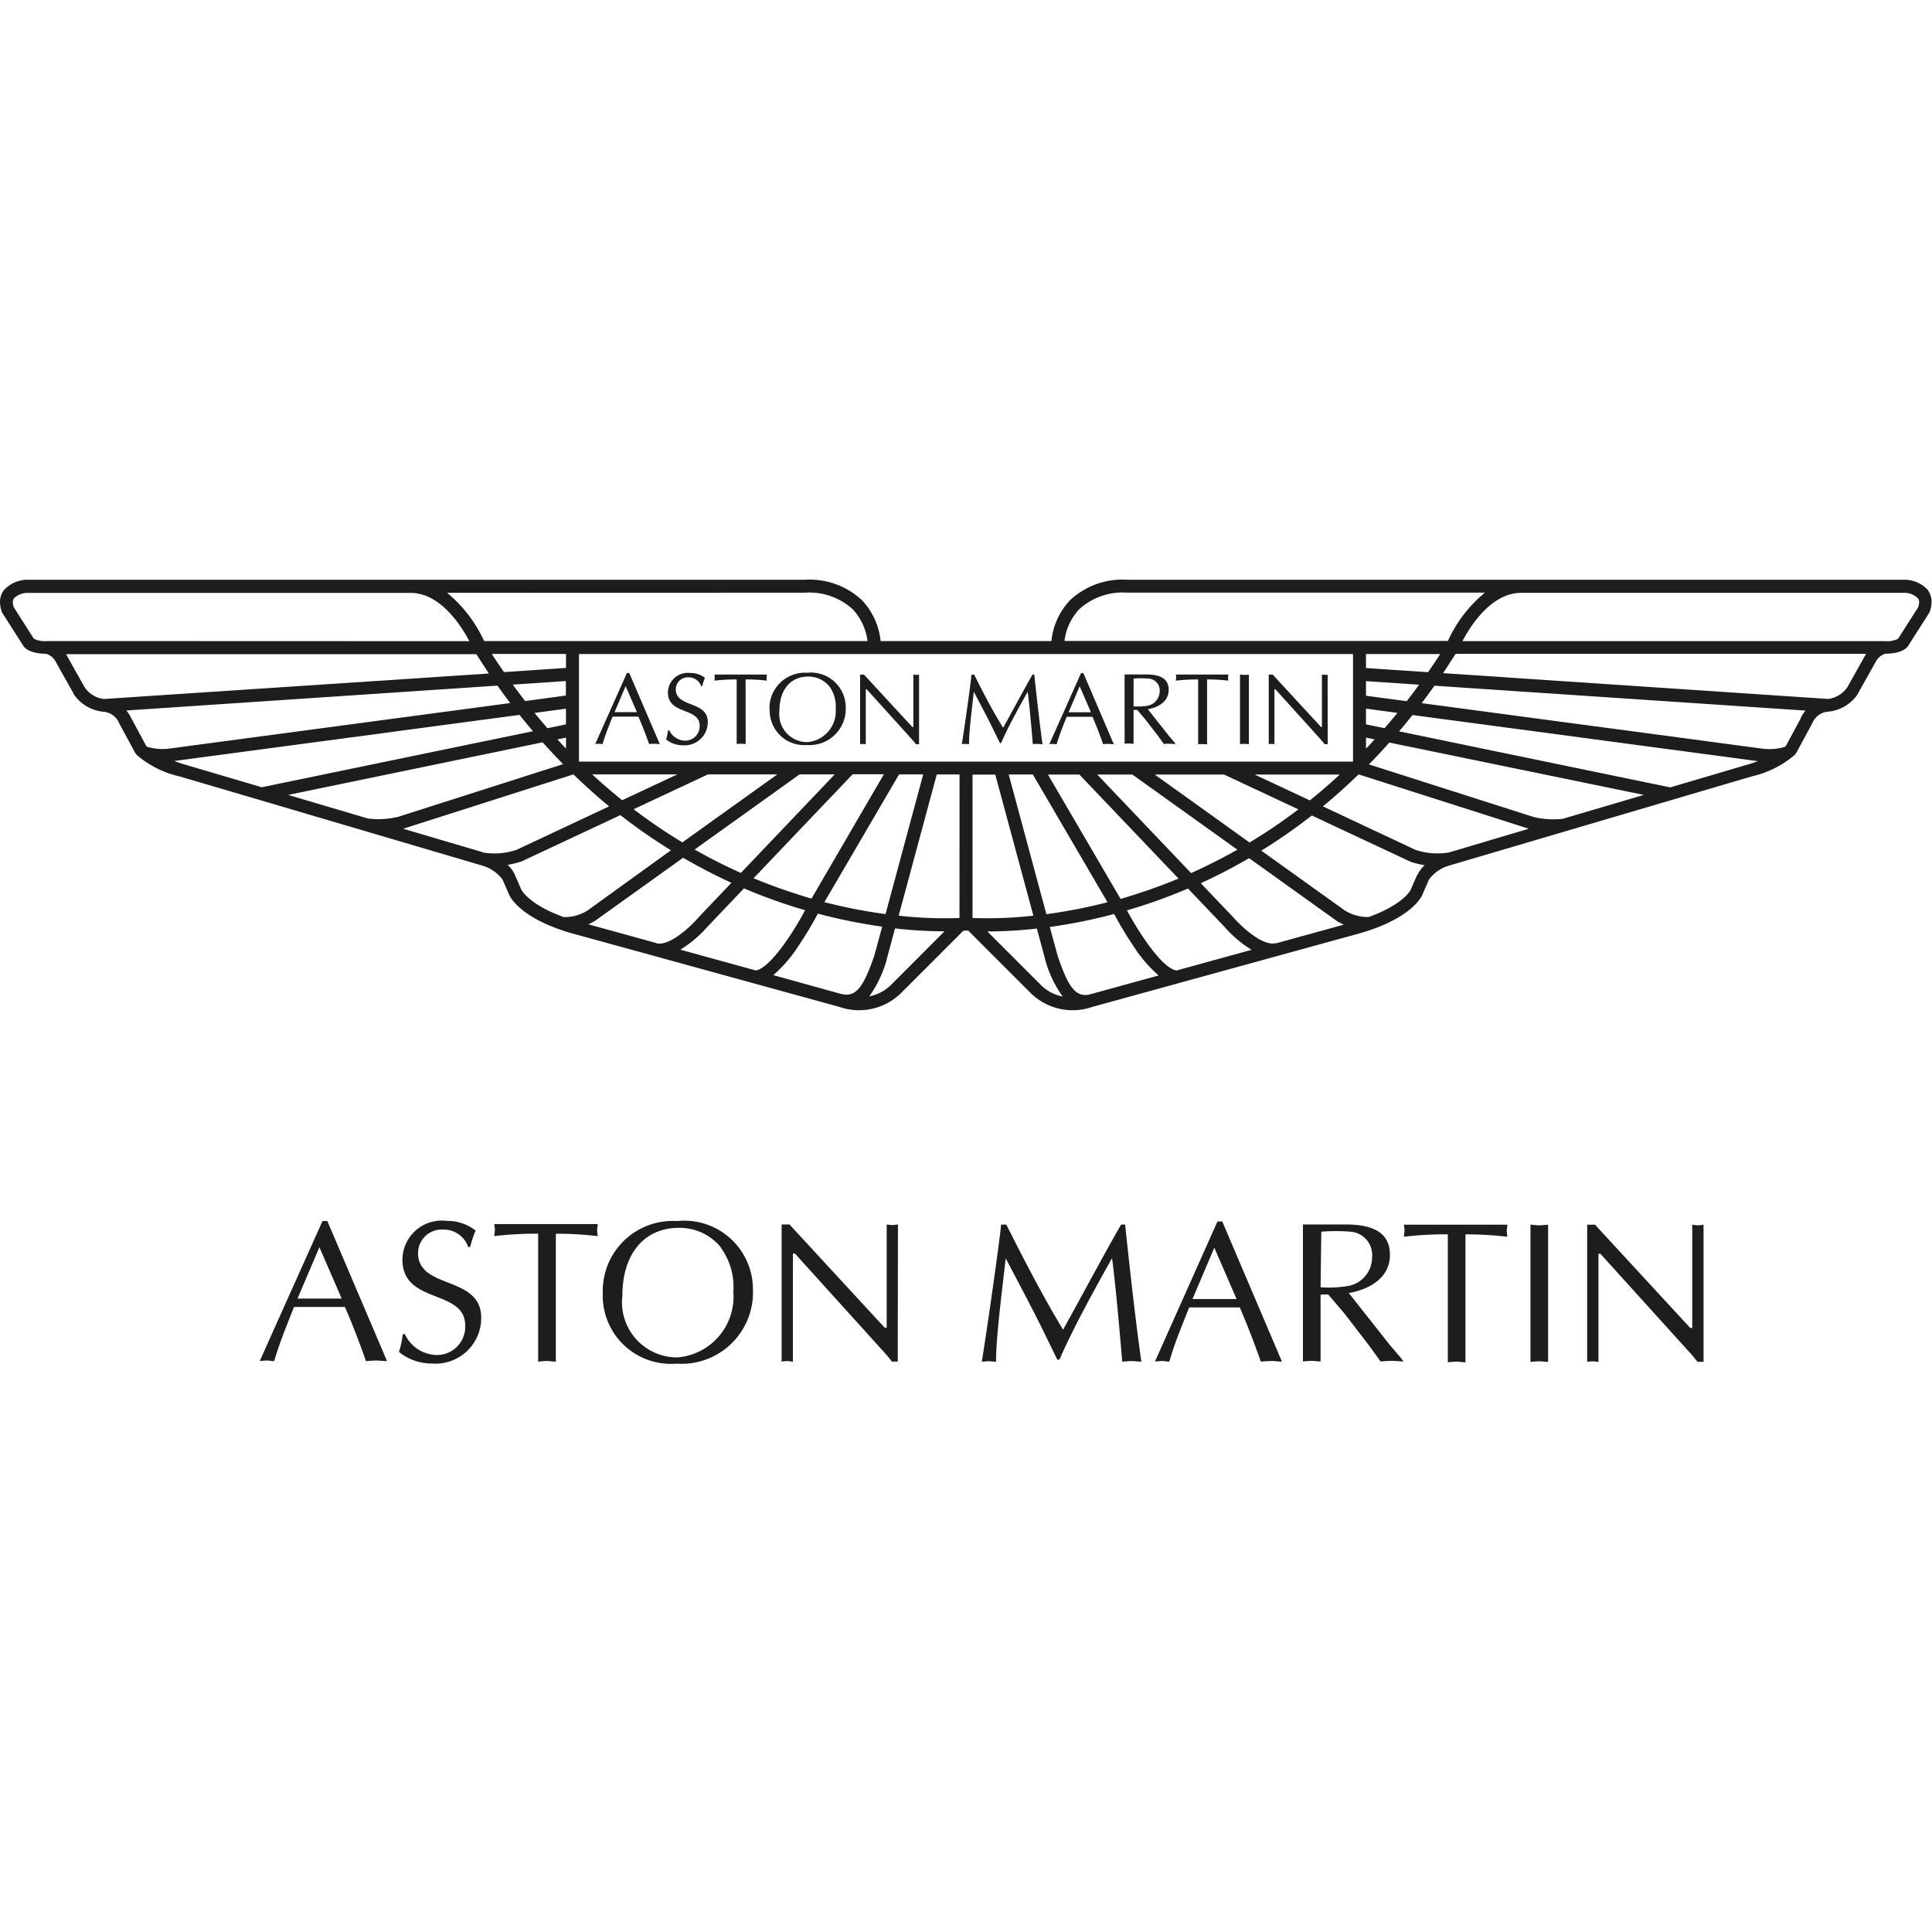 <svg xmlns="http://www.w3.org/2000/svg" xmlns:xlink="http://www.w3.org/1999/xlink" width="40" height="40" viewBox="0 0 40 40">
  <defs>
    <clipPath id="clip-path">
      <rect id="Rettangolo_511" data-name="Rettangolo 511" width="40" height="40" transform="translate(-10368 -14726)" fill="#2680eb"/>
    </clipPath>
  </defs>
  <g id="aston_martin" transform="translate(10368 14726)" clip-path="url(#clip-path)">
    <g id="aston-martin" transform="translate(-10368 -14771.042)">
      <path id="Tracciato_985" data-name="Tracciato 985" d="M28.447,123.679c-.079,0-.145-.012-.216-.012s-.149.008-.22.012c-.12-.344-.27-.743-.436-1.121H26.521c-.145.366-.295.731-.411,1.121-.058,0-.1-.012-.154-.012a1.443,1.443,0,0,0-.145.012l1.3-2.9h.1Zm-1.4-2.358-.453,1.063h.914Zm1.769,1.8a.744.744,0,0,0,.673.432.585.585,0,0,0,.577-.606c0-.772-1.3-.432-1.3-1.37a.814.814,0,0,1,.921-.8.933.933,0,0,1,.594.2,2.371,2.371,0,0,0-.113.34h-.041a.532.532,0,0,0-.515-.361.491.491,0,0,0-.523.485c0,.764,1.308.457,1.308,1.341a.946.946,0,0,1-1.026.947,1.069,1.069,0,0,1-.677-.24,1.939,1.939,0,0,0,.079-.369Zm3.126.569c-.066,0-.124-.013-.183-.013s-.124.009-.183.013v-2.649a7.64,7.64,0,0,0-.908.05c0-.042.012-.083.012-.125s-.008-.079-.012-.124h2.141c0,.046-.012.083-.012.125s.008.083.012.125a7.122,7.122,0,0,0-.867-.05Zm.972-1.428a1.448,1.448,0,0,1,1.536-1.482,1.421,1.421,0,0,1,1.573,1.42,1.479,1.479,0,0,1-1.581,1.532,1.413,1.413,0,0,1-1.528-1.469m2.441-.943a1.1,1.1,0,0,0-.864-.4c-.73,0-1.171.553-1.171,1.4a1.142,1.142,0,0,0,1.134,1.283,1.262,1.262,0,0,0,1.163-1.362,1.376,1.376,0,0,0-.262-.914m3.666,2.362H38.9q-.1-.13-.215-.253l-1.793-1.984h-.042v2.238c-.041,0-.079-.012-.116-.012a1.011,1.011,0,0,0-.117.012v-2.84h.162l1.972,2.138h.041v-2.138a1.116,1.116,0,0,0,.117.013c.037,0,.074-.009.116-.013Zm4.707-2.839c.108,1.025.224,2.047.336,2.84-.075,0-.133-.012-.195-.012s-.133.008-.2.012c-.071-.834-.153-1.731-.212-2.142-.481.86-.838,1.524-1.088,2.1h-.045l-.229-.47c-.266-.548-.556-1.088-.839-1.627-.091.81-.2,1.632-.2,2.142-.053,0-.1-.012-.145-.012s-.1.008-.15.012c.108-.668.357-2.4.4-2.84h.108c.332.66.731,1.441,1.175,2.176.395-.71.776-1.433,1.2-2.175Zm3.247,2.839c-.079,0-.145-.012-.216-.012s-.15.008-.221.012q-.2-.569-.435-1.121H45.055c-.145.366-.3.731-.411,1.121-.058,0-.1-.012-.154-.012a1.412,1.412,0,0,0-.144.012l1.294-2.9h.1Zm-1.4-2.358-.452,1.063h.913Zm1.835-.481h.88c.64,0,.921.212.921.631,0,.481-.431.714-.851.789l.855,1.083.2.233.079.1c-.087,0-.163-.012-.241-.012s-.162.008-.236.012c-.092-.128-.175-.245-.262-.361l-.489-.635-.333-.39h-.158v1.386c-.066,0-.124-.012-.183-.012s-.124.008-.182.012Zm.365,1.3a2.316,2.316,0,0,0,.535-.021.6.6,0,0,0,.531-.594A.485.485,0,0,0,48.4,121a3.8,3.8,0,0,0-.61,0Zm3,1.553c-.067,0-.125-.013-.183-.013s-.125.009-.182.013v-2.649a7.658,7.658,0,0,0-.91.05c0-.042.013-.083.013-.125s-.009-.079-.013-.124h2.142c0,.046-.012.083-.012.125a1.194,1.194,0,0,0,.012.125,7.122,7.122,0,0,0-.867-.05Zm1.346-2.848c.057,0,.12.013.182.013s.116-.009.183-.013v2.84c-.067,0-.125-.012-.183-.012s-.125.008-.182.012Zm3.583,2.839h-.125q-.1-.13-.216-.253l-1.794-1.984h-.041v2.238c-.042,0-.079-.012-.116-.012a1.025,1.025,0,0,0-.117.012v-2.84h.162l1.972,2.138h.041v-2.138a1.142,1.142,0,0,0,.117.013c.038,0,.075-.009.117-.013Z" transform="translate(-20.434 -50.457)" fill="#1d1d1b"/>
      <g id="Raggruppa_1325" data-name="Raggruppa 1325" transform="translate(0 57.042)">
        <path id="Tracciato_986" data-name="Tracciato 986" d="M39.93,57.274a.658.658,0,0,0-.489-.229H23.332a1.581,1.581,0,0,0-1.181.427,1.441,1.441,0,0,0-.383.843H18.232a1.441,1.441,0,0,0-.383-.843,1.582,1.582,0,0,0-1.181-.427H.559a.659.659,0,0,0-.489.229A.41.41,0,0,0,0,57.51a.616.616,0,0,0,.038.2.133.133,0,0,0,.014.028l.433.679c.025.038.13.157.469.161a.329.329,0,0,1,.187.143l.38.677,0,.007a.831.831,0,0,0,.62.373h.006a.387.387,0,0,1,.32.237l.006.012.3.554a.29.29,0,0,0,.037.063.251.251,0,0,0,.031.037,2.063,2.063,0,0,0,.881.437l1.648.485h0l4.631,1.365a.8.8,0,0,1,.405.287l.139.319c.023.05.243.483,1.264.783l1.7.467,3.87,1.065a1.241,1.241,0,0,0,1.265-.276l1.273-1.273.017-.021-.005.007a.069.069,0,0,1,.036-.017l.032,0,.032,0a.069.069,0,0,1,.036.017l-.005-.007.017.021,1.273,1.273a1.24,1.24,0,0,0,1.265.276l3.87-1.065h0l1.694-.466q.129-.038.255-.083c.806-.292.991-.654,1.011-.7l.139-.321a.8.8,0,0,1,.405-.287l4.631-1.365h0l1.646-.485a2.069,2.069,0,0,0,.882-.437.232.232,0,0,0,.032-.038.281.281,0,0,0,.037-.063l.3-.554.006-.012a.386.386,0,0,1,.32-.237h.006a.83.83,0,0,0,.62-.373l0-.007.38-.677a.33.33,0,0,1,.188-.143c.339,0,.444-.123.468-.16l.434-.681a.133.133,0,0,0,.014-.028.616.616,0,0,0,.038-.2.409.409,0,0,0-.07-.236Zm-17.585.382a1.329,1.329,0,0,1,.987-.344h7.412a2.785,2.785,0,0,0-.767,1H22.039a1.173,1.173,0,0,1,.306-.658Zm5.936,2.383v-.325l.652.087q-.132.161-.267.317Zm.179.311q-.088.1-.179.192v-.229Zm-.179-.906v-.3l1.1.074q-.126.174-.257.341l-.846-.113Zm0-.571v-.29h1.538q-.124.191-.253.376Zm-11.613-1.56a1.329,1.329,0,0,1,.987.344,1.172,1.172,0,0,1,.306.658H10.023a2.786,2.786,0,0,0-.767-1Zm-5.334,2.806q-.135-.156-.267-.317l.651-.087v.325Zm.385.194v.229q-.09-.095-.178-.192Zm-.846-.756q-.13-.168-.257-.341l1.1-.074v.3Zm-.439-.6q-.128-.185-.253-.376h1.538v.29ZM.972,58.314A.5.5,0,0,1,.7,58.265l-.415-.651a.345.345,0,0,1-.019-.1.147.147,0,0,1,.023-.084.4.4,0,0,1,.276-.113H8.5c.612,0,1.042.668,1.218,1Zm1.177,1.2a.561.561,0,0,1-.4-.248l-.379-.675,0,0,0-.005H9.862q.128.2.26.4Zm.895.988a.158.158,0,0,1-.02-.025l0,.008a.18.18,0,0,0-.008-.02l-.3-.557a.773.773,0,0,0-.1-.156l7.683-.515q.13.183.265.361l-7.039.94a1.106,1.106,0,0,1-.483-.036Zm.761.363c-.073-.023-.14-.045-.2-.067l7.151-.955q.137.172.278.338L5.42,61.341Zm3.811,1.123L5.966,61.5l5.269-1.089q.207.232.423.452l-3.413,1.09A1.757,1.757,0,0,1,7.616,61.988Zm2.385.7L8.348,62.2l3.524-1.125q.359.348.739.662l-1.916.9a1.434,1.434,0,0,1-.7.054Zm6.8.959q-.158-.045-.32-.1-.447-.142-.879-.322l2.051-2.153H18.3Zm1.813-2.572h.5l-.78,2.892a10.812,10.812,0,0,1-1.266-.247Zm-3.275,2.04q-.49-.219-.958-.484l2.173-1.556h.728Zm-1.211-.633q-.45-.271-.877-.586l-.133-.1,1.54-.721h1.436Zm-1.247-.872q-.317-.255-.62-.535h1.763l-1.144.535Zm-1.22,2.415c-.7-.252-.862-.552-.866-.561l-.138-.316a.581.581,0,0,0-.149-.2,2.067,2.067,0,0,0,.279-.067l.015-.006,2.043-.957q.126.1.254.193.386.285.792.535L12.168,63.89a.89.89,0,0,1-.506.139Zm1.921.54-1.4-.386c.058-.027.1-.051.124-.063l.012-.008,1.825-1.307q.488.284,1,.519l-.689.724,0,0C14.313,64.211,13.86,64.646,13.583,64.569Zm2.055.566-1.551-.427a2.468,2.468,0,0,0,.563-.477l.754-.792q.494.21,1.008.374.13.041.257.078C16.376,64.438,15.908,65.112,15.638,65.135Zm1.815.5-1.441-.4a2.834,2.834,0,0,0,.529-.618,7.477,7.477,0,0,0,.393-.655,11.112,11.112,0,0,0,1.332.269l-.163.6c-.2.578-.353.861-.65.8Zm1.005-.207a.881.881,0,0,1-.46.247,2.44,2.44,0,0,0,.36-.755l0-.008.174-.644a9.3,9.3,0,0,0,1.024.06Zm1.408-1.376A8.466,8.466,0,0,1,18.606,64l.789-2.924h.471ZM11.987,60.81V58.583H28.013V60.81Zm9.709.268h.651L24.4,63.232q-.431.179-.879.322-.162.052-.32.1Zm1.234,2.644a10.812,10.812,0,0,1-1.266.247l-.78-2.892h.5l1.545,2.644Zm-.213-2.644h.728l2.173,1.556q-.468.265-.958.484Zm1.189,0h1.436l1.54.721-.134.1q-.426.315-.877.586l-1.965-1.408Zm2.069,0h1.763q-.3.28-.619.535l-1.144-.535Zm-5.84,2.973V61.079h.471L21.395,64a8.466,8.466,0,0,1-1.26.048Zm1.408,1.376-1.1-1.1a9.3,9.3,0,0,0,1.024-.06l.174.644,0,.008a2.437,2.437,0,0,0,.36.755.881.881,0,0,1-.46-.247Zm1.005.207c-.3.063-.453-.22-.65-.8l-.163-.6a11.11,11.11,0,0,0,1.332-.269,7.532,7.532,0,0,0,.393.655,2.844,2.844,0,0,0,.528.618Zm1.815-.5c-.27-.022-.738-.7-1.031-1.244.085-.025.17-.051.257-.078q.513-.163,1.007-.374l.754.792a2.467,2.467,0,0,0,.563.477l-1.551.427Zm2.055-.566c-.277.076-.73-.358-.867-.516l0,0-.69-.724a11.271,11.271,0,0,0,1-.519l1.825,1.307.013.008c.021.012.065.035.123.062l-1.4.386Zm2.925-1.417-.138.316c0,.009-.167.31-.868.561a.9.9,0,0,1-.5-.14l-1.723-1.234q.405-.25.792-.535.128-.095.254-.193l2.043.957.015.006a2.068,2.068,0,0,0,.279.067.579.579,0,0,0-.149.2ZM30,62.691a1.433,1.433,0,0,1-.695-.054l-1.916-.9q.38-.313.739-.662L31.652,62.2,30,62.691Zm2.385-.7a1.756,1.756,0,0,1-.63-.033l-3.413-1.09q.216-.22.423-.452L34.034,61.5l-1.65.486Zm3.809-1.123-1.613.476-5.614-1.16q.141-.166.278-.338l7.151.955q-.1.036-.2.068Zm1.091-.958-.3.557a.175.175,0,0,0-.009.02l0-.008a.164.164,0,0,1-.02.025,1.106,1.106,0,0,1-.483.036l-7.039-.94q.135-.178.265-.361l7.682.515a.765.765,0,0,0-.1.156Zm1.344-1.32,0,0-.379.675a.562.562,0,0,1-.4.248l-7.973-.534q.132-.2.26-.4h8.494Zm1.084-.974-.416.651a.5.5,0,0,1-.269.049h-8.75c.176-.333.605-1,1.218-1h7.938a.4.4,0,0,1,.276.114.148.148,0,0,1,.023.084.348.348,0,0,1-.019.1Z" transform="translate(0 -57.042)" fill="#1d1d1b"/>
        <path id="Tracciato_987" data-name="Tracciato 987" d="M60.491,67.781c-.04,0-.074-.006-.11-.006s-.076,0-.111.006q-.1-.288-.221-.568h-.535c-.074.185-.149.371-.208.568-.03,0-.053-.006-.078-.006s-.051,0-.074.006l.657-1.471h.048Zm-.707-1.2-.229.539h.463Zm.9.911a.377.377,0,0,0,.341.219.3.3,0,0,0,.292-.307c0-.391-.658-.219-.658-.694a.413.413,0,0,1,.467-.4.473.473,0,0,1,.3.1,1.221,1.221,0,0,0-.057.173h-.021a.27.27,0,0,0-.261-.183.249.249,0,0,0-.265.246c0,.388.663.232.663.68a.48.48,0,0,1-.52.48.542.542,0,0,1-.343-.122.991.991,0,0,0,.04-.187Zm1.585.288c-.033,0-.063-.006-.093-.006s-.063,0-.093.006V66.443a3.868,3.868,0,0,0-.46.025c0-.021.006-.042.006-.063s0-.04-.006-.063h1.085c0,.023-.006.042-.006.063s0,.042.006.063a3.606,3.606,0,0,0-.44-.025Zm.493-.724a.734.734,0,0,1,.779-.751.72.72,0,0,1,.8.72.75.75,0,0,1-.8.776.716.716,0,0,1-.774-.745M64,66.584a.557.557,0,0,0-.438-.2c-.37,0-.594.28-.594.707a.579.579,0,0,0,.575.65.64.64,0,0,0,.59-.69A.7.7,0,0,0,64,66.584m1.859,1.2h-.064c-.023-.029-.065-.08-.109-.129l-.909-1.006h-.021v1.135c-.021,0-.04-.006-.059-.006a.546.546,0,0,0-.059.006v-1.44h.082l1,1.084h.021V66.342a.577.577,0,0,0,.059.006c.019,0,.038,0,.059-.006Zm2.386-1.44c.055.52.114,1.037.17,1.44-.038,0-.067-.006-.1-.006s-.067,0-.1.006c-.036-.423-.078-.878-.107-1.086-.244.436-.425.772-.551,1.063h-.023l-.116-.238c-.135-.278-.282-.551-.425-.825-.046.41-.1.827-.1,1.086-.027,0-.05-.006-.073-.006s-.051,0-.076.006c.055-.339.181-1.219.2-1.44H67c.168.335.37.73.6,1.1.2-.36.394-.726.606-1.1Zm1.646,1.44c-.04,0-.074-.006-.109-.006s-.076,0-.112.006q-.1-.288-.22-.568h-.535c-.073.185-.149.371-.208.568-.029,0-.053-.006-.078-.006s-.05,0-.073.006l.656-1.471h.049Zm-.707-1.2-.229.539h.463Zm.93-.244h.446c.324,0,.467.107.467.32,0,.244-.219.362-.431.4l.434.549.1.118.04.053c-.044,0-.082-.006-.122-.006s-.082,0-.12.006c-.047-.065-.089-.125-.133-.183l-.248-.322-.169-.2H70.3v.7c-.034,0-.063-.006-.093-.006s-.063,0-.092.006ZM70.3,67a1.168,1.168,0,0,0,.272-.01.306.306,0,0,0,.269-.3.246.246,0,0,0-.231-.265,1.921,1.921,0,0,0-.309,0Zm1.522.787c-.034,0-.063-.006-.093-.006s-.063,0-.092.006V66.443a3.882,3.882,0,0,0-.461.025c0-.021.006-.042.006-.063s0-.04-.006-.063h1.086c0,.023-.006.042-.006.063a.616.616,0,0,0,.006.063,3.607,3.607,0,0,0-.44-.025Zm.682-1.444c.029,0,.061.006.092.006s.059,0,.092-.006v1.44c-.034,0-.063-.006-.092-.006s-.063,0-.092.006Zm1.816,1.44h-.064c-.023-.029-.065-.08-.109-.129l-.909-1.006h-.021v1.135c-.021,0-.04-.006-.059-.006a.546.546,0,0,0-.059.006v-1.44h.082l1,1.084H74.2V66.342a.579.579,0,0,0,.059.006c.019,0,.037,0,.059-.006Z" transform="translate(-46.831 -64.376)" fill="#1d1d1b"/>
      </g>
    </g>
  </g>
</svg>
